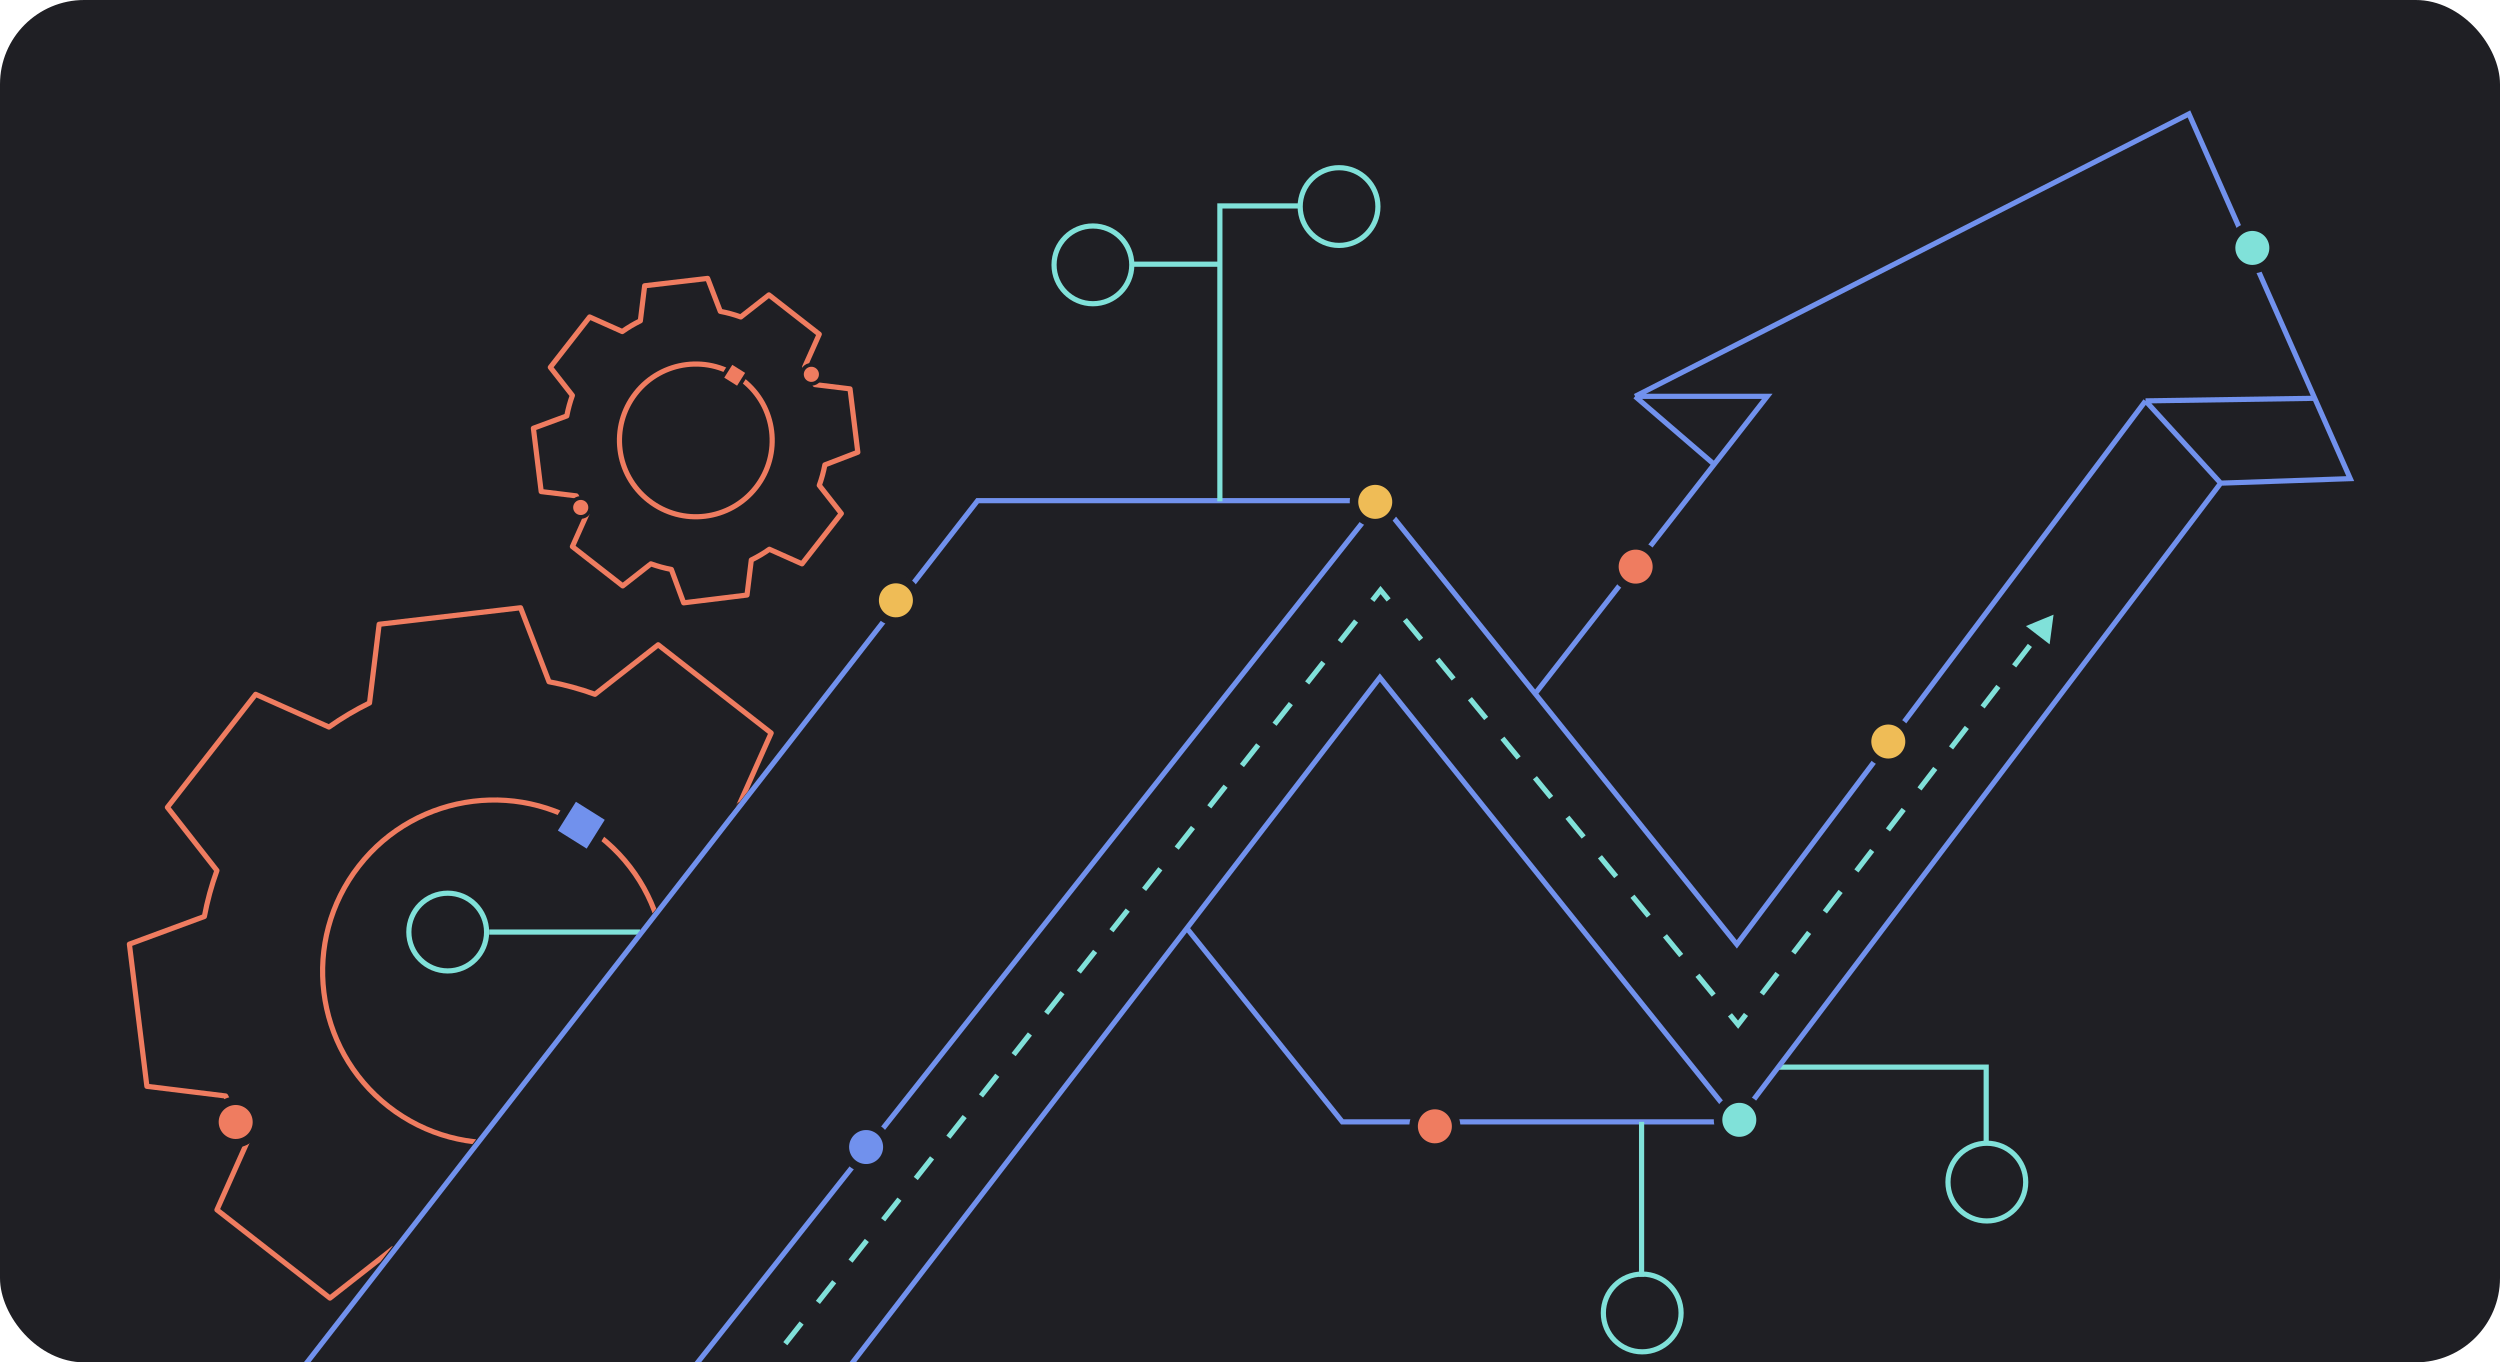 <svg width="356" height="194" viewBox="0 0 356 194" fill="none" xmlns="http://www.w3.org/2000/svg">
<g clip-path="url(#clip0_2868_1749)">
<rect width="356" height="194" rx="12" fill="#1F1F24"/>
<path d="M69.659 132.726H91.152" stroke="#80E1D9" stroke-width="0.738"/>
<path d="M253.223 151.959H282.833V162.705" stroke="#80E1D9" stroke-width="0.738"/>
<path d="M196.586 84.021L196.871 83.787L196.58 83.433L196.297 83.793L196.586 84.021ZM247.505 145.917L247.22 146.151L247.514 146.509L247.797 146.142L247.505 145.917ZM292.427 87.527L288.489 89.152L291.866 91.75L292.427 87.527ZM103.987 201.86L105.148 200.39L104.569 199.933L103.408 201.403L103.987 201.86ZM107.47 197.45L109.792 194.51L109.213 194.052L106.891 196.993L107.47 197.45ZM112.115 191.569L114.437 188.629L113.858 188.172L111.536 191.112L112.115 191.569ZM116.759 185.689L119.081 182.749L118.502 182.291L116.18 185.231L116.759 185.689ZM121.404 179.808L123.726 176.868L123.147 176.411L120.824 179.351L121.404 179.808ZM126.048 173.928L128.37 170.988L127.791 170.53L125.469 173.47L126.048 173.928ZM130.692 168.047L133.015 165.107L132.436 164.65L130.113 167.59L130.692 168.047ZM135.337 162.167L137.659 159.227L137.08 158.769L134.758 161.709L135.337 162.167ZM139.981 156.286L142.304 153.346L141.724 152.889L139.402 155.829L139.981 156.286ZM144.626 150.406L146.948 147.466L146.369 147.008L144.047 149.948L144.626 150.406ZM149.27 144.525L151.592 141.585L151.013 141.128L148.691 144.068L149.27 144.525ZM153.915 138.645L156.237 135.705L155.658 135.247L153.336 138.187L153.915 138.645ZM158.559 132.764L160.881 129.824L160.302 129.367L157.98 132.307L158.559 132.764ZM163.204 126.884L165.526 123.943L164.947 123.486L162.624 126.426L163.204 126.884ZM167.848 121.003L170.17 118.063L169.591 117.606L167.269 120.546L167.848 121.003ZM172.493 115.123L174.815 112.182L174.236 111.725L171.913 114.665L172.493 115.123ZM177.137 109.242L179.459 106.302L178.88 105.845L176.558 108.785L177.137 109.242ZM181.781 103.362L184.104 100.421L183.525 99.964L181.202 102.904L181.781 103.362ZM186.426 97.481L188.748 94.541L188.169 94.084L185.847 97.024L186.426 97.481ZM191.07 91.601L193.393 88.66L192.813 88.203L190.491 91.143L191.07 91.601ZM195.715 85.72L196.876 84.25L196.297 83.793L195.136 85.263L195.715 85.72ZM196.301 84.256L197.459 85.662L198.028 85.194L196.871 83.787L196.301 84.256ZM199.773 88.476L202.088 91.289L202.657 90.82L200.343 88.007L199.773 88.476ZM204.402 94.103L206.716 96.916L207.286 96.447L204.972 93.634L204.402 94.103ZM209.031 99.73L211.345 102.543L211.915 102.074L209.601 99.261L209.031 99.73ZM213.66 105.356L215.974 108.17L216.544 107.701L214.23 104.888L213.66 105.356ZM218.289 110.983L220.603 113.797L221.173 113.328L218.859 110.514L218.289 110.983ZM222.918 116.61L225.232 119.424L225.802 118.955L223.488 116.141L222.918 116.61ZM227.547 122.237L229.861 125.05L230.431 124.582L228.117 121.768L227.547 122.237ZM232.176 127.864L234.49 130.677L235.06 130.208L232.745 127.395L232.176 127.864ZM236.805 133.491L239.119 136.304L239.689 135.835L237.374 133.022L236.805 133.491ZM241.433 139.117L243.748 141.931L244.318 141.462L242.003 138.649L241.433 139.117ZM246.062 144.744L247.22 146.151L247.79 145.682L246.632 144.275L246.062 144.744ZM247.797 146.142L248.92 144.682L248.335 144.232L247.212 145.692L247.797 146.142ZM251.166 141.762L253.412 138.843L252.827 138.393L250.581 141.312L251.166 141.762ZM255.658 135.923L257.905 133.004L257.32 132.554L255.074 135.473L255.658 135.923ZM260.151 130.084L262.397 127.165L261.812 126.715L259.566 129.634L260.151 130.084ZM264.643 124.245L266.889 121.326L266.304 120.876L264.058 123.795L264.643 124.245ZM269.135 118.406L271.381 115.487L270.796 115.037L268.55 117.956L269.135 118.406ZM273.627 112.567L275.874 109.648L275.289 109.198L273.043 112.117L273.627 112.567ZM278.12 106.728L280.366 103.809L279.781 103.359L277.535 106.278L278.12 106.728ZM282.612 100.889L284.858 97.97L284.273 97.52L282.027 100.439L282.612 100.889ZM287.104 95.05L289.35 92.131L288.765 91.681L286.519 94.6L287.104 95.05Z" fill="#80E1D9"/>
<path d="M37.929 201.447L139.212 71.292H196.495M196.495 71.292L218.606 98.78M196.495 71.292L93.459 201.447H115.69L169.006 132.184M305.527 57.086L247.321 134.478L218.606 98.78M305.527 57.086L316.227 68.801M305.527 57.086L329.617 56.717M316.227 68.801L334.675 68.156L329.617 56.717M316.227 68.801L247.321 159.753M232.839 56.441L311.707 16.223L329.617 56.717M232.839 56.441H251.656L244.096 66.126M232.839 56.441L244.096 66.126M218.606 98.78L244.096 66.126M247.321 159.753L196.495 96.474L169.006 132.184M247.321 159.753H191.145L169.006 132.184" stroke="#7191ED" stroke-width="0.738"/>
<path d="M69.29 132.726C69.29 135.782 66.812 138.26 63.755 138.26C60.699 138.26 58.221 135.782 58.221 132.726C58.221 129.669 60.699 127.191 63.755 127.191C66.812 127.191 69.29 129.669 69.29 132.726Z" stroke="#80E1D9" stroke-width="0.738"/>
<path d="M196.217 29.413C196.217 32.47 193.74 34.948 190.683 34.948C187.626 34.948 185.148 32.47 185.148 29.413C185.148 26.357 187.626 23.879 190.683 23.879C193.74 23.879 196.217 26.357 196.217 29.413Z" stroke="#80E1D9" stroke-width="0.738"/>
<path d="M161.166 37.716C161.166 40.773 158.688 43.251 155.631 43.251C152.574 43.251 150.097 40.773 150.097 37.716C150.097 34.659 152.574 32.181 155.631 32.181C158.688 32.181 161.166 34.659 161.166 37.716Z" stroke="#80E1D9" stroke-width="0.738"/>
<path d="M173.71 71.385V37.624M185.241 29.322H173.71V37.624M173.71 37.624H161.35" stroke="#80E1D9" stroke-width="0.738"/>
<path d="M288.462 168.331C288.462 171.388 285.984 173.866 282.927 173.866C279.87 173.866 277.392 171.388 277.392 168.331C277.392 165.275 279.87 162.797 282.927 162.797C285.984 162.797 288.462 165.275 288.462 168.331Z" stroke="#80E1D9" stroke-width="0.738"/>
<path d="M239.387 186.966C239.387 190.023 236.909 192.501 233.853 192.501C230.796 192.501 228.318 190.023 228.318 186.966C228.318 183.909 230.796 181.431 233.853 181.431C236.909 181.431 239.387 183.909 239.387 186.966Z" stroke="#80E1D9" stroke-width="0.738"/>
<path d="M233.761 181.8V159.754" stroke="#80E1D9" stroke-width="0.738"/>
<g clip-path="url(#clip1_2868_1749)">
<path d="M109.815 104.383L93.722 91.817L84.724 98.869C82.594 98.097 80.406 97.499 78.179 97.082L74.131 86.544L53.992 88.896L52.62 100.101C50.606 101.088 48.675 102.235 46.844 103.531L36.404 98.871L23.839 114.964L30.891 123.962C30.119 126.092 29.521 128.281 29.104 130.507L18.426 134.446L20.918 154.694L32.123 156.066C33.11 158.08 34.257 160.012 35.553 161.842L30.893 172.282L46.986 184.848L55.984 177.795C58.114 178.567 60.303 179.165 62.529 179.583L66.468 190.261L86.716 187.769L88.088 176.564C90.102 175.577 92.034 174.429 93.864 173.133L104.304 177.793L116.87 161.7L109.817 152.702C110.589 150.572 111.187 148.384 111.605 146.157L122.143 142.109L119.651 121.861L108.446 120.489C107.498 118.517 106.398 116.622 105.155 114.822L109.815 104.383Z" stroke="#EF7C60" stroke-width="0.738" stroke-linecap="round" stroke-linejoin="round"/>
<path d="M89.595 153.357C97.892 142.731 96.004 127.389 85.377 119.091C74.75 110.794 59.409 112.682 51.111 123.309C42.814 133.936 44.702 149.277 55.329 157.575C65.955 165.873 81.297 163.984 89.595 153.357Z" stroke="#EF7C60" stroke-width="0.738" stroke-linecap="round" stroke-linejoin="round"/>
<path d="M36.179 161.292C37.019 159.846 36.528 157.994 35.083 157.155C33.638 156.315 31.786 156.806 30.946 158.251C30.106 159.696 30.597 161.548 32.042 162.388C33.487 163.228 35.34 162.737 36.179 161.292Z" fill="#EF7C60" stroke="#1F1F24" stroke-width="1.211"/>
<path d="M109.911 118.729C110.75 117.284 110.26 115.432 108.814 114.592C107.369 113.752 105.517 114.243 104.677 115.688C103.838 117.134 104.329 118.986 105.774 119.825C107.219 120.665 109.071 120.174 109.911 118.729Z" fill="#EF7C60" stroke="#1F1F24" stroke-width="1.211"/>
<rect x="78.606" y="118.464" width="6.053" height="6.053" transform="rotate(-57.903 78.606 118.464)" fill="#7191ED" stroke="#1F1F24" stroke-width="1.211"/>
</g>
<circle cx="127.577" cy="85.486" r="3.026" transform="rotate(-59.843 127.577 85.486)" fill="#EFBC56" stroke="#1F1F24" stroke-width="1.211"/>
<circle cx="195.836" cy="71.466" r="3.026" transform="rotate(-59.843 195.836 71.466)" fill="#EFBC56" stroke="#1F1F24" stroke-width="1.211"/>
<circle cx="268.895" cy="105.595" r="3.026" transform="rotate(-59.843 268.895 105.595)" fill="#EFBC56" stroke="#1F1F24" stroke-width="1.211"/>
<circle cx="247.679" cy="159.465" r="3.026" transform="rotate(-59.843 247.679 159.465)" fill="#80E1D9" stroke="#1F1F24" stroke-width="1.211"/>
<circle cx="320.734" cy="35.306" r="3.026" transform="rotate(-59.843 320.734 35.306)" fill="#80E1D9" stroke="#1F1F24" stroke-width="1.211"/>
<circle cx="232.919" cy="80.689" r="3.026" transform="rotate(-59.843 232.919 80.689)" fill="#EF7C60" stroke="#1F1F24" stroke-width="1.211"/>
<circle cx="204.325" cy="160.388" r="3.026" transform="rotate(-59.843 204.325 160.388)" fill="#EF7C60" stroke="#1F1F24" stroke-width="1.211"/>
<circle cx="123.334" cy="163.339" r="3.026" transform="rotate(-59.843 123.334 163.339)" fill="#7191ED" stroke="#1F1F24" stroke-width="1.211"/>
<g clip-path="url(#clip2_2868_1749)">
<path d="M116.663 47.591L109.495 41.994L105.487 45.135C104.538 44.791 103.563 44.525 102.572 44.339L100.769 39.645L91.798 40.693L91.187 45.684C90.29 46.123 89.43 46.634 88.614 47.212L83.964 45.136L78.367 52.304L81.508 56.312C81.165 57.261 80.898 58.236 80.712 59.227L75.956 60.982L77.066 70.001L82.057 70.612C82.497 71.509 83.008 72.369 83.585 73.185L81.509 77.835L88.677 83.432L92.686 80.29C93.634 80.634 94.609 80.901 95.601 81.087L97.355 85.843L106.374 84.733L106.985 79.742C107.882 79.302 108.743 78.791 109.558 78.214L114.208 80.29L119.805 73.121L116.664 69.113C117.008 68.165 117.274 67.19 117.46 66.198L122.154 64.395L121.044 55.376L116.053 54.765C115.631 53.887 115.141 53.043 114.587 52.241L116.663 47.591Z" stroke="#EF7C60" stroke-width="0.738" stroke-linecap="round" stroke-linejoin="round"/>
<path d="M107.657 69.405C111.353 64.672 110.512 57.839 105.778 54.142C101.045 50.447 94.212 51.288 90.516 56.021C86.819 60.754 87.66 67.588 92.394 71.284C97.127 74.98 103.961 74.139 107.657 69.405Z" stroke="#EF7C60" stroke-width="0.738" stroke-linecap="round" stroke-linejoin="round"/>
<path d="M83.863 72.941C84.237 72.297 84.019 71.472 83.375 71.098C82.731 70.724 81.906 70.943 81.532 71.586C81.158 72.23 81.377 73.055 82.021 73.429C82.664 73.803 83.489 73.585 83.863 72.941Z" fill="#EF7C60" stroke="#1F1F24" stroke-width="0.539"/>
<path d="M116.705 53.982C117.079 53.338 116.861 52.513 116.217 52.139C115.573 51.765 114.748 51.984 114.374 52.627C114 53.271 114.219 54.096 114.862 54.47C115.506 54.844 116.331 54.625 116.705 53.982Z" fill="#EF7C60" stroke="#1F1F24" stroke-width="0.539"/>
<rect x="102.761" y="53.864" width="2.696" height="2.696" transform="rotate(-57.903 102.761 53.864)" fill="#EF7C60" stroke="#1F1F24" stroke-width="0.539"/>
</g>
</g>
<defs>
<clipPath id="clip0_2868_1749">
<rect width="356" height="194" rx="12" fill="white"/>
</clipPath>
<clipPath id="clip1_2868_1749">
<rect width="106.528" height="65.967" fill="white" transform="translate(-4.409 147.535) rotate(-52.016)"/>
</clipPath>
<clipPath id="clip2_2868_1749">
<rect width="47.45" height="48.145" fill="white" transform="translate(65.785 66.812) rotate(-52.016)"/>
</clipPath>
</defs>
</svg>
